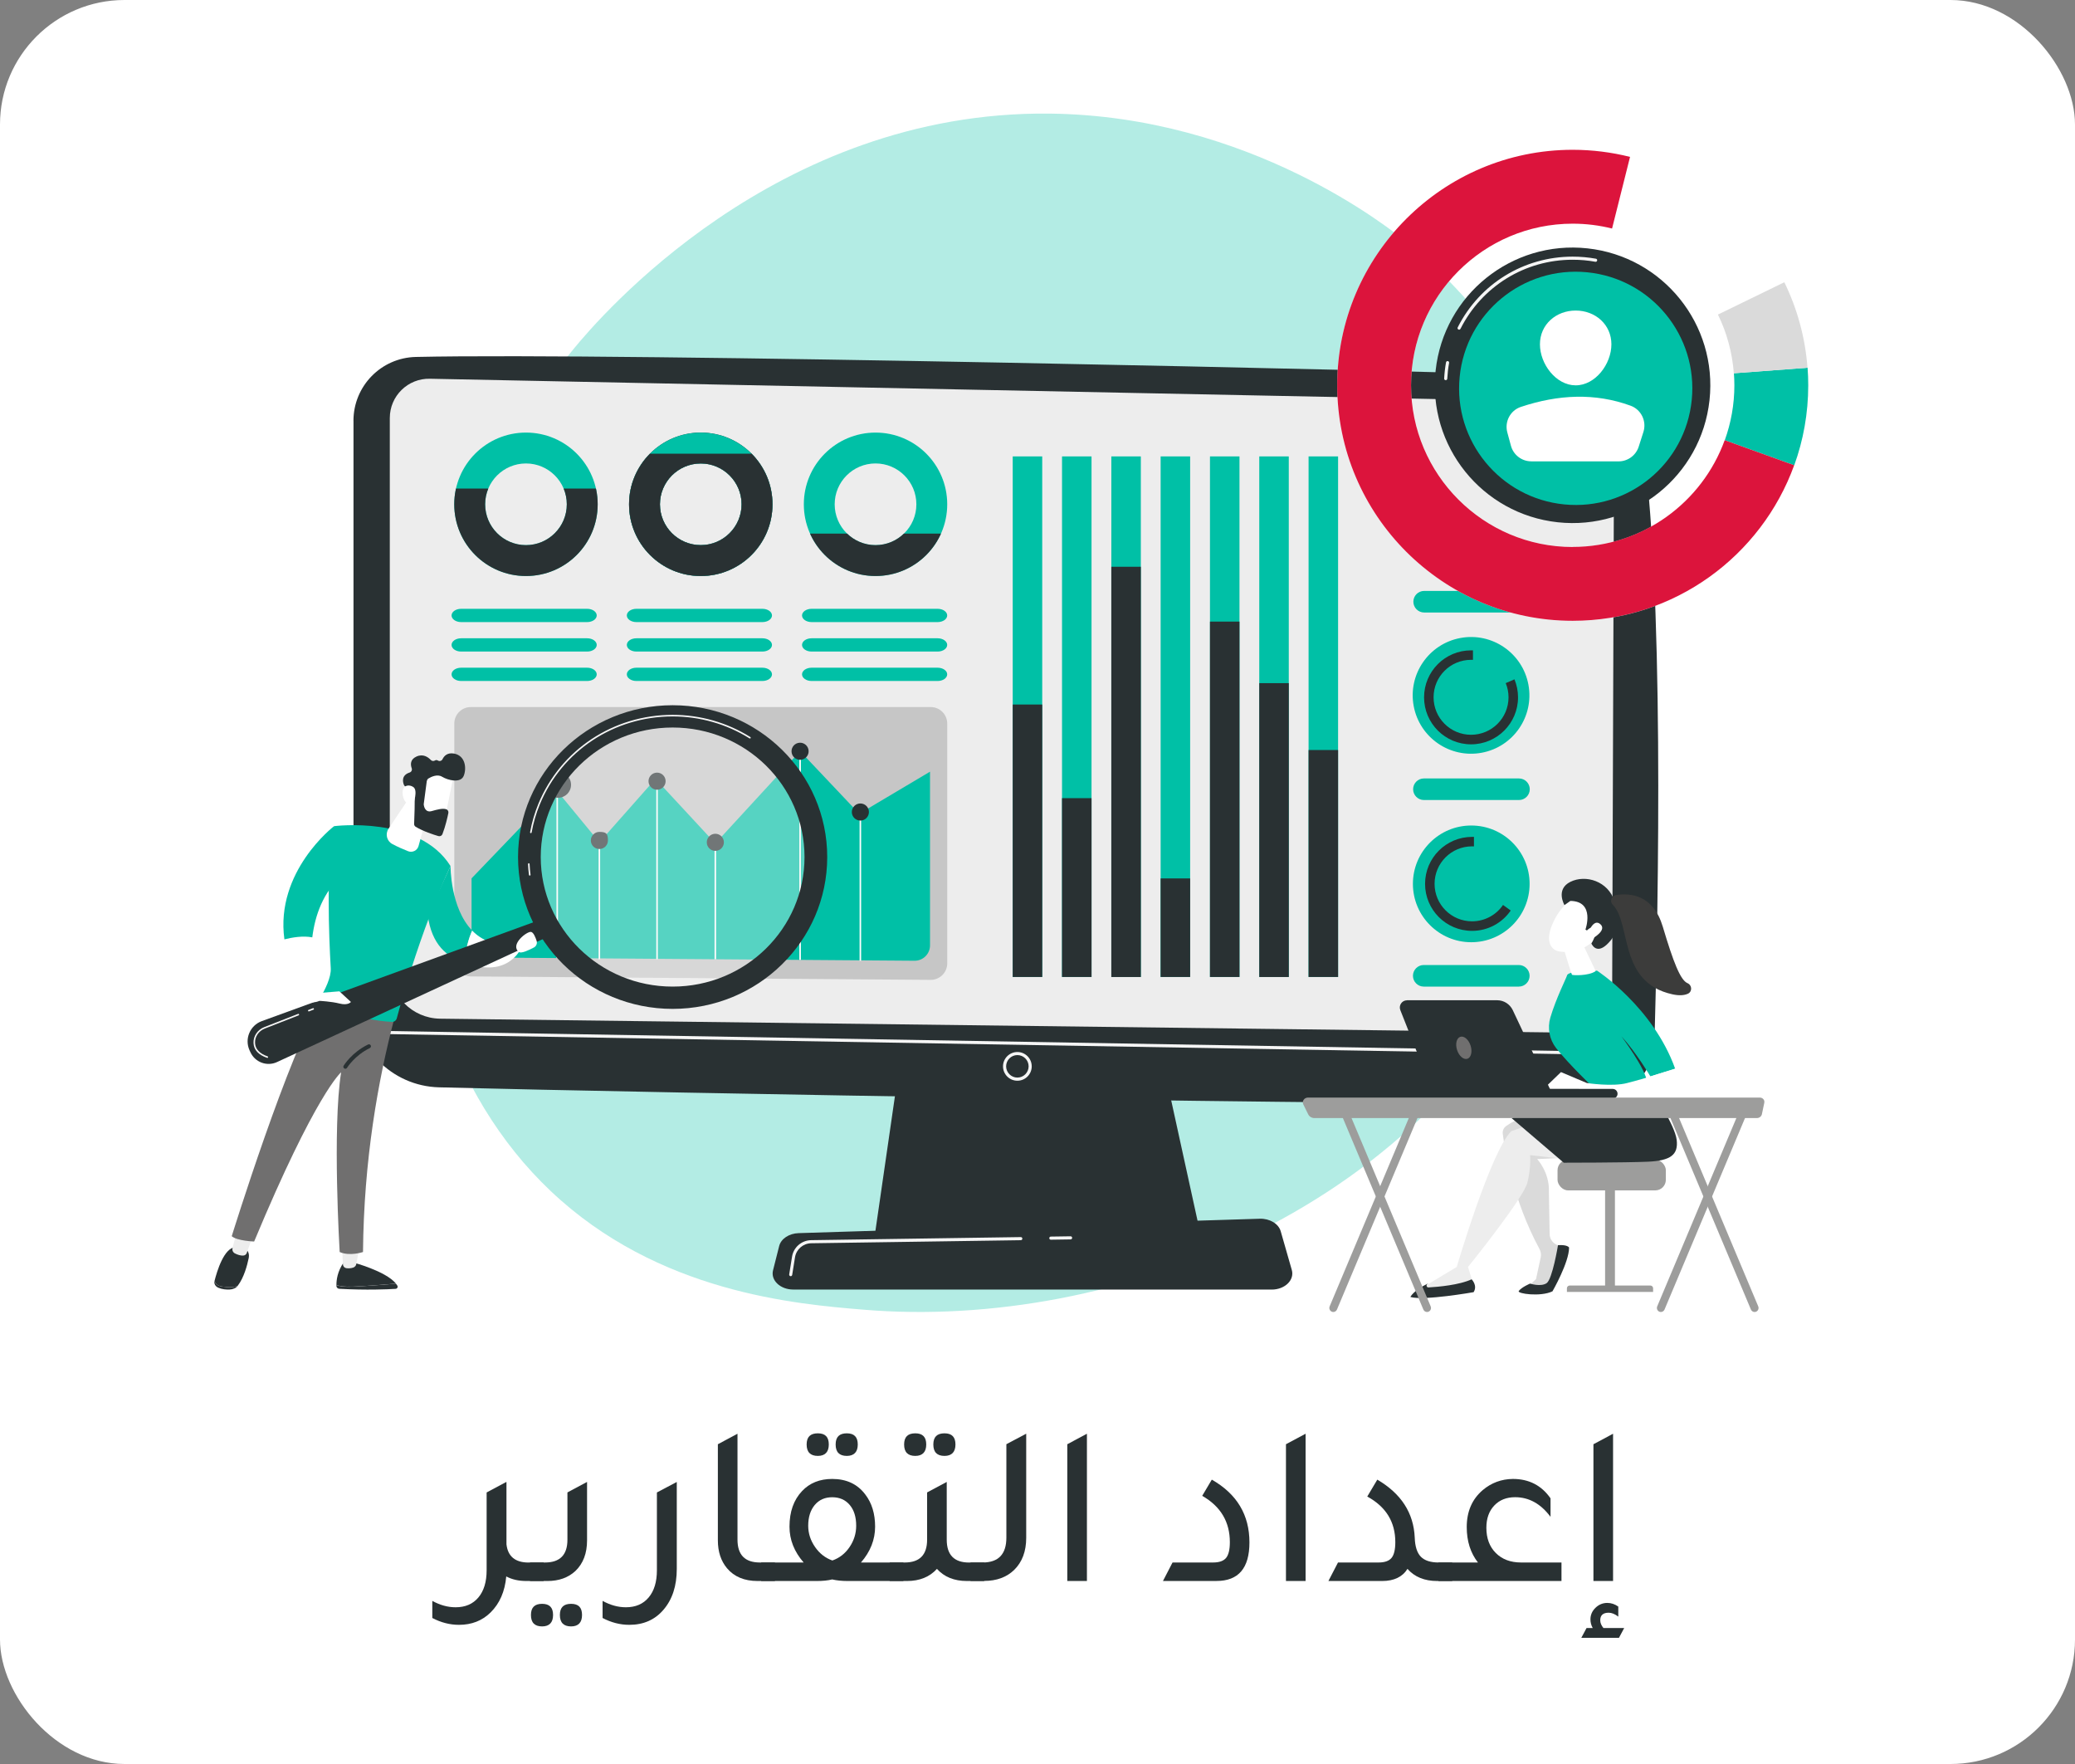 <?xml version="1.0" encoding="UTF-8"?>
<svg id="Capa_1" xmlns="http://www.w3.org/2000/svg" version="1.1" xmlns:xlink="http://www.w3.org/1999/xlink" viewBox="0 0 500 425">
  <rect x="0" y="0" width="500" height="425" fill="#808080" stroke="none"/>
  <!-- Generator: Adobe Illustrator 29.7.1, SVG Export Plug-In . SVG Version: 2.1.1 Build 8)  -->
  <defs>
    <style>
      .st0 {
        fill: #293133;
      }

      .st1, .st2 {
        fill: #00c0a6;
      }

      .st3 {
        fill: #f6f6f6;
      }

      .st4, .st5, .st6 {
        fill: #fff;
      }

      .st7 {
        fill: #9d9d9c;
      }

      .st8 {
        fill: #706f6f;
      }

      .st9 {
        clip-path: url(#clippath-1);
      }

      .st5 {
        opacity: .73;
      }

      .st10 {
        opacity: .35;
      }

      .st11 {
        fill: #dc143c;
      }

      .st12 {
        clip-path: url(#clippath-2);
      }

      .st13 {
        fill: #c6c6c6;
      }

      .st14 {
        fill: #3c3c3b;
      }

      .st15 {
        fill: #dadada;
      }

      .st16 {
        fill: #ededed;
      }

      .st17 {
        clip-path: url(#clippath);
      }

      .st6 {
        opacity: .57;
      }

      .st2 {
        fill-opacity: .3;
      }
    </style>
    <clipPath id="clippath">
      <path class="st1" d="M126.74,104.22c-9.54,0-17.28,7.73-17.28,17.28s7.73,17.28,17.28,17.28,17.28-7.73,17.28-17.28-7.73-17.28-17.28-17.28ZM126.74,131.34c-5.44,0-9.84-4.41-9.84-9.84s4.41-9.84,9.84-9.84,9.84,4.41,9.84,9.84-4.41,9.84-9.84,9.84Z"/>
    </clipPath>
    <clipPath id="clippath-1">
      <path class="st1" d="M168.86,104.22c-9.54,0-17.28,7.73-17.28,17.28s7.73,17.28,17.28,17.28,17.28-7.73,17.28-17.28-7.73-17.28-17.28-17.28ZM168.86,131.34c-5.44,0-9.84-4.41-9.84-9.84s4.41-9.84,9.84-9.84,9.84,4.41,9.84,9.84-4.41,9.84-9.84,9.84Z"/>
    </clipPath>
    <clipPath id="clippath-2">
      <path class="st1" d="M210.97,104.22c-9.54,0-17.28,7.73-17.28,17.28s7.73,17.28,17.28,17.28,17.28-7.73,17.28-17.28-7.73-17.28-17.28-17.28ZM210.97,131.34c-5.44,0-9.84-4.41-9.84-9.84s4.41-9.84,9.84-9.84,9.84,4.41,9.84,9.84-4.41,9.84-9.84,9.84Z"/>
    </clipPath>
  </defs>
  <rect class="st4" x="0" width="500" height="425" rx="30" ry="30"/>
  <g>
    <path class="st2" d="M374.59,223.13c-29.15,68.15-106.11,97.42-166.41,92.42-16.46-1.36-49.59-4.1-75.45-28.56-49.67-46.97-42.02-145.16,5.53-202.97,6.12-7.44,48.51-57.32,114.56-56.65,48.36.49,82.3,27.81,86.43,31.21,5.21,4.3,16.71,14.52,27.08,30.72,24.35,38.08,26.49,91.24,8.27,133.83Z"/>
    <g>
      <polygon class="st0" points="217.49 251.39 210.7 298.24 289.47 298.24 279.21 251.39 217.49 251.39"/>
      <path class="st0" d="M85.18,101.37v139.45c0,11.47,9.14,20.85,20.61,21.15,50.93,1.31,229.07,4.5,277.56,3.78,8.33-.12,15.08-6.79,15.32-15.12.93-32.4,2.45-110.3-3.17-146.46-1.18-7.62-7.61-13.31-15.32-13.56-42.68-1.37-231.51-5.7-279.98-4.61-8.36.19-15.03,7.02-15.03,15.38Z"/>
      <path class="st16" d="M93.93,100.69v132.48c0,6.7,5.38,12.15,12.07,12.26l270.37,3.34c6.64.1,12.08-5.24,12.11-11.88l.45-131.3c.02-4.75-3.76-8.64-8.51-8.75l-276.81-5.59c-5.31-.13-9.68,4.14-9.68,9.45Z"/>
      <path class="st3" d="M390.51,254.2h0l-296.58-5.05c-.21,0-.37-.17-.37-.38,0-.21.18-.37.38-.37l296.58,5.05c.21,0,.37.17.37.38,0,.21-.17.37-.37.37Z"/>
      <path class="st3" d="M245.15,260.38c-1.91,0-3.46-1.55-3.46-3.46s1.55-3.46,3.46-3.46,3.46,1.55,3.46,3.46-1.55,3.46-3.46,3.46ZM245.15,254.2c-1.49,0-2.71,1.22-2.71,2.71s1.22,2.71,2.71,2.71,2.71-1.22,2.71-2.71-1.22-2.71-2.71-2.71Z"/>
      <path class="st0" d="M306.43,310.69h-115.28c-3.13,0-5.48-2.23-4.88-4.62l1.48-5.85c.44-1.76,2.38-3.05,4.68-3.12l111.13-3.47c2.4-.07,4.53,1.2,5.05,3.03l2.67,9.32c.69,2.42-1.67,4.72-4.85,4.72Z"/>
      <path class="st3" d="M253.21,298.68c-.2,0-.37-.16-.37-.37,0-.21.16-.38.37-.38l4.76-.07c.2,0,.38.16.38.37,0,.21-.16.38-.37.38l-4.76.07h0Z"/>
      <path class="st3" d="M190.54,307.47s-.04,0-.06,0c-.2-.03-.34-.22-.31-.43l.68-4.25c.36-2.29,2.31-3.97,4.62-4l50.51-.74h0c.2,0,.37.16.37.37,0,.21-.16.38-.37.38l-50.51.74c-1.95.03-3.59,1.45-3.9,3.37l-.68,4.25c-.03.18-.19.32-.37.32Z"/>
    </g>
    <g>
      <g>
        <rect class="st1" x="244.03" y="109.96" width="7.11" height="125.43"/>
        <rect class="st1" x="255.91" y="109.96" width="7.11" height="125.43"/>
        <rect class="st1" x="267.79" y="109.96" width="7.11" height="125.43"/>
        <rect class="st1" x="279.67" y="109.96" width="7.11" height="125.43"/>
        <rect class="st1" x="291.56" y="109.96" width="7.11" height="125.43"/>
        <rect class="st1" x="303.44" y="109.96" width="7.11" height="125.43"/>
        <rect class="st1" x="315.32" y="109.96" width="7.11" height="125.43"/>
      </g>
      <rect class="st0" x="244.03" y="169.74" width="7.11" height="65.64"/>
      <rect class="st0" x="255.91" y="192.3" width="7.11" height="43.08"/>
      <rect class="st0" x="267.79" y="136.55" width="7.11" height="98.84"/>
      <rect class="st0" x="279.67" y="211.64" width="7.11" height="23.74"/>
      <rect class="st0" x="291.56" y="149.76" width="7.11" height="85.62"/>
      <rect class="st0" x="303.44" y="164.59" width="7.11" height="70.8"/>
      <rect class="st0" x="315.32" y="180.7" width="7.11" height="54.68"/>
    </g>
    <g>
      <g>
        <path class="st1" d="M126.74,104.22c-9.54,0-17.28,7.73-17.28,17.28s7.73,17.28,17.28,17.28,17.28-7.73,17.28-17.28-7.73-17.28-17.28-17.28ZM126.74,131.34c-5.44,0-9.84-4.41-9.84-9.84s4.41-9.84,9.84-9.84,9.84,4.41,9.84,9.84-4.41,9.84-9.84,9.84Z"/>
        <g class="st17">
          <rect class="st0" x="102.62" y="117.7" width="51.32" height="21.72"/>
        </g>
      </g>
      <g>
        <path class="st0" d="M168.86,104.22c-9.54,0-17.28,7.73-17.28,17.28s7.73,17.28,17.28,17.28,17.28-7.73,17.28-17.28-7.73-17.28-17.28-17.28ZM168.86,131.34c-5.44,0-9.84-4.41-9.84-9.84s4.41-9.84,9.84-9.84,9.84,4.41,9.84,9.84-4.41,9.84-9.84,9.84Z"/>
        <g>
          <path class="st1" d="M168.86,104.22c-9.54,0-17.28,7.73-17.28,17.28s7.73,17.28,17.28,17.28,17.28-7.73,17.28-17.28-7.73-17.28-17.28-17.28ZM168.86,131.34c-5.44,0-9.84-4.41-9.84-9.84s4.41-9.84,9.84-9.84,9.84,4.41,9.84,9.84-4.41,9.84-9.84,9.84Z"/>
          <g class="st9">
            <rect class="st0" x="144.73" y="109.31" width="51.32" height="30.11"/>
          </g>
        </g>
      </g>
      <g>
        <path class="st6" d="M210.97,104.22c-9.54,0-17.28,7.73-17.28,17.28s7.73,17.28,17.28,17.28,17.28-7.73,17.28-17.28-7.73-17.28-17.28-17.28ZM210.97,131.34c-5.44,0-9.84-4.41-9.84-9.84s4.41-9.84,9.84-9.84,9.84,4.41,9.84,9.84-4.41,9.84-9.84,9.84Z"/>
        <g>
          <path class="st1" d="M210.97,104.22c-9.54,0-17.28,7.73-17.28,17.28s7.73,17.28,17.28,17.28,17.28-7.73,17.28-17.28-7.73-17.28-17.28-17.28ZM210.97,131.34c-5.44,0-9.84-4.41-9.84-9.84s4.41-9.84,9.84-9.84,9.84,4.41,9.84,9.84-4.41,9.84-9.84,9.84Z"/>
          <g class="st12">
            <rect class="st0" x="186.84" y="128.56" width="51.32" height="10.86"/>
          </g>
        </g>
      </g>
    </g>
    <path class="st13" d="M224.24,236.08l-110.82-.83c-2.19-.02-3.95-1.79-3.95-3.98v-56.94c0-2.2,1.78-3.98,3.98-3.98h110.82c2.2,0,3.98,1.78,3.98,3.98v57.77c0,2.21-1.8,4-4.01,3.98Z"/>
    <path class="st1" d="M207.05,196.06l-14.25-15.07-20.43,22.22-14.42-15.56-13.52,15.29-10.37-12.6-20.43,21.28v15.38c0,2.03,1.64,3.69,3.67,3.7l103.07.77c2.06.02,3.73-1.65,3.73-3.7v-41.85l-17.05,10.13Z"/>
    <rect class="st4" x="207.13" y="195.64" width=".37" height="35.84"/>
    <rect class="st4" x="192.61" y="180.99" width=".37" height="50.28"/>
    <rect class="st4" x="172.18" y="202.94" width=".37" height="28.18"/>
    <rect class="st4" x="158.14" y="188.21" width=".37" height="42.91"/>
    <rect class="st4" x="144.24" y="202.49" width=".37" height="28.63"/>
    <rect class="st4" x="134.09" y="189.28" width=".37" height="41.57"/>
    <path class="st0" d="M137.6,189.08c0,1.73-1.4,3.13-3.13,3.13s-3.13-1.4-3.13-3.13,1.4-3.13,3.13-3.13,3.13,1.4,3.13,3.13Z"/>
    <path class="st0" d="M146.49,202.49c0,1.14-.92,2.06-2.06,2.06s-2.06-.92-2.06-2.06.92-2.06,2.06-2.06c1.67,0,2.06.4,2.06,2.06Z"/>
    <path class="st0" d="M160.39,188.21c0,1.14-.92,2.06-2.06,2.06s-2.06-.92-2.06-2.06.92-2.06,2.06-2.06,2.06.92,2.06,2.06Z"/>
    <path class="st0" d="M174.43,202.94c0,1.14-.92,2.06-2.06,2.06s-2.06-.92-2.06-2.06.92-2.06,2.06-2.06,2.06.92,2.06,2.06Z"/>
    <circle class="st0" cx="192.8" cy="180.99" r="2.06" transform="translate(-36.43 49.14) rotate(-13.28)"/>
    <circle class="st0" cx="207.32" cy="195.64" r="2.06"/>
    <g>
      <path class="st1" d="M141.49,160.87h-30.38c-1.27,0-2.3.72-2.3,1.6s1.03,1.6,2.3,1.6h30.38c1.27,0,2.3-.72,2.3-1.6s-1.03-1.6-2.3-1.6Z"/>
      <path class="st1" d="M141.49,153.78h-30.38c-1.27,0-2.3.72-2.3,1.6s1.03,1.6,2.3,1.6h30.38c1.27,0,2.3-.72,2.3-1.6s-1.03-1.6-2.3-1.6Z"/>
      <path class="st1" d="M141.49,146.68h-30.38c-1.27,0-2.3.72-2.3,1.6s1.03,1.6,2.3,1.6h30.38c1.27,0,2.3-.72,2.3-1.6s-1.03-1.6-2.3-1.6Z"/>
    </g>
    <g>
      <path class="st1" d="M183.72,160.87h-30.38c-1.27,0-2.3.72-2.3,1.6s1.03,1.6,2.3,1.6h30.38c1.27,0,2.3-.72,2.3-1.6s-1.03-1.6-2.3-1.6Z"/>
      <path class="st1" d="M183.72,153.78h-30.38c-1.27,0-2.3.72-2.3,1.6s1.03,1.6,2.3,1.6h30.38c1.27,0,2.3-.72,2.3-1.6s-1.03-1.6-2.3-1.6Z"/>
      <path class="st1" d="M183.72,146.68h-30.38c-1.27,0-2.3.72-2.3,1.6s1.03,1.6,2.3,1.6h30.38c1.27,0,2.3-.72,2.3-1.6s-1.03-1.6-2.3-1.6Z"/>
    </g>
    <g>
      <path class="st1" d="M225.94,160.87h-30.38c-1.27,0-2.3.72-2.3,1.6s1.03,1.6,2.3,1.6h30.38c1.27,0,2.3-.72,2.3-1.6s-1.03-1.6-2.3-1.6Z"/>
      <path class="st1" d="M225.94,153.78h-30.38c-1.27,0-2.3.72-2.3,1.6s1.03,1.6,2.3,1.6h30.38c1.27,0,2.3-.72,2.3-1.6s-1.03-1.6-2.3-1.6Z"/>
      <path class="st1" d="M225.94,146.68h-30.38c-1.27,0-2.3.72-2.3,1.6s1.03,1.6,2.3,1.6h30.38c1.27,0,2.3-.72,2.3-1.6s-1.03-1.6-2.3-1.6Z"/>
    </g>
    <g>
      <g>
        <circle class="st1" cx="354.47" cy="167.54" r="14.06" transform="translate(-24.63 67.53) rotate(-10.52)"/>
        <path class="st0" d="M362.82,164.57c.44,1.06.68,2.22.68,3.43,0,4.99-4.04,9.03-9.03,9.03s-9.03-4.04-9.03-9.03,4.04-9.03,9.03-9.03c.15,0,.3,0,.46.01v-2.29c-.15,0-.3,0-.46,0-6.25,0-11.32,5.07-11.32,11.32s5.07,11.32,11.32,11.32,11.32-5.07,11.32-11.32c0-1.54-.31-3.01-.86-4.34l-2.1.91Z"/>
        <path class="st1" d="M366.02,187.55h-22.91c-1.44,0-2.6,1.17-2.6,2.6s1.17,2.6,2.6,2.6h22.91c1.44,0,2.6-1.17,2.6-2.6s-1.17-2.6-2.6-2.6Z"/>
      </g>
      <path class="st1" d="M366.08,142.37h-22.91c-1.44,0-2.6,1.17-2.6,2.6s1.17,2.6,2.6,2.6h22.91c1.44,0,2.6-1.17,2.6-2.6s-1.17-2.6-2.6-2.6Z"/>
      <g>
        <circle class="st1" cx="354.52" cy="212.95" r="14.06"/>
        <path class="st0" d="M362.18,218.02c-1.62,2.39-4.36,3.95-7.47,3.95-4.99,0-9.03-4.04-9.03-9.03s4.04-9.03,9.03-9.03c.15,0,.3,0,.46.01v-2.29c-.15,0-.3,0-.46,0-6.25,0-11.32,5.07-11.32,11.32s5.07,11.32,11.32,11.32c3.87,0,7.28-1.94,9.32-4.9l-1.85-1.34Z"/>
        <path class="st1" d="M343.07,237.7h22.91c1.44,0,2.6-1.17,2.6-2.6s-1.17-2.6-2.6-2.6h-22.91c-1.44,0-2.6,1.17-2.6,2.6s1.17,2.6,2.6,2.6Z"/>
      </g>
    </g>
    <g>
      <g>
        <g>
          <path class="st0" d="M95.41,309.27c-2.53.22-6.92.57-10.38.73-2.08.09-3.28-.11-3.97-.39,0,.08,0,.15,0,.22.02.36.31.66.68.68,6.54.36,11.74.13,13.59.01.38-.02.61-.44.42-.77-.1-.16-.22-.32-.35-.48Z"/>
          <path class="st0" d="M85.04,309.99c3.46-.15,7.85-.51,10.38-.73-2.49-3.05-10.38-5.11-10.38-5.11h-2.23c-1.53,2.21-1.75,4.31-1.74,5.44.69.28,1.89.48,3.97.39Z"/>
          <path class="st16" d="M82.43,300.52l.21,4.13c.02.45.36.82.8.89.45.06,1.04.07,1.67-.14.39-.13.68-.46.75-.86l.72-4.02h-4.16Z"/>
        </g>
        <g>
          <g>
            <path class="st0" d="M53.49,309.96c-1.1-.15-1.59-.72-1.8-1.33,0,0,0,.01,0,.02-.16.64.21,1.31.96,1.62.9.38,1.89.45,2.66.42.82-.03,1.58-.37,1.99-.92h0c-.83.4-1.99.45-3.81.19Z"/>
            <path class="st0" d="M58.66,300.5h-1.84c-2.8-.06-4.56,5.85-5.13,8.13.21.61.7,1.18,1.8,1.33,1.83.26,2.99.21,3.81-.2,1.51-1.99,2.26-4.91,2.62-6.61.41-1.93-1.27-2.66-1.27-2.66Z"/>
          </g>
          <path class="st16" d="M57.05,296.67l-1.02,4.06c-.13.5.11,1.01.57,1.25.57.29,1.37.6,2.11.51.35-.04.64-.29.75-.61l1.5-4.27-3.92-.94Z"/>
        </g>
        <path class="st8" d="M55.84,297.84c1.27,1.13,5.4,1.28,5.4,1.28,14.88-35.71,20.96-40.78,20.96-40.78-2.15,13.48-.35,43.31-.35,43.31,2.45,1.08,5.62,0,5.62,0,.2-22.06,3.59-41.31,7.6-56.48-10.06-.23-15.4-3.67-17.15-5.05-8.38,13.51-22.08,57.71-22.08,57.71Z"/>
        <path class="st1" d="M80.47,199.06c-1.9,9.49-1.22,26.48-.77,34.23.13,2.18-1.39,5.2-2.62,7.26-.19.32-.07.74.26.91,2.06,1.06,9.03,4.34,17.11,4.74.54.03,1.02-.34,1.16-.86,5.99-22.38,12.95-36.68,12.95-36.68-7.69-12.27-28.09-9.61-28.09-9.61Z"/>
        <path class="st0" d="M83.21,257.49c-.08,0-.17-.02-.25-.07-.22-.14-.3-.43-.16-.65.08-.13,2-3.24,5.9-5.12.24-.11.52-.02.64.22.11.24.01.52-.22.64-3.63,1.75-5.48,4.73-5.5,4.76-.09.15-.25.23-.41.23Z"/>
        <g>
          <path class="st4" d="M68.54,226.31c.61,4.42,2.42,9.25,6.03,14.37l1.37-1.12s-1.59-6.43-.68-13.73c-2.23-.43-4.86.01-6.72.48Z"/>
          <path class="st1" d="M82.6,210.78l-2.13-11.71s-14.2,10.86-11.94,27.25c1.86-.47,4.49-.92,6.72-.48.65-5.26,2.59-10.97,7.34-15.05Z"/>
        </g>
        <g>
          <path class="st1" d="M108.56,208.67l-5.48,11.81c.89,7.13,4.72,10.21,8.84,11.39.26-3.25,1.08-5.87,1.84-7.69-5.28-5.45-5.2-15.51-5.2-15.51Z"/>
          <path class="st4" d="M113.76,224.18c-.76,1.82-1.58,4.44-1.84,7.69,11.02,4.27,13.93-4.01,13.93-4.01l-2.04-.36c-4.6.48-7.81-1-10.05-3.31Z"/>
        </g>
        <path class="st4" d="M103.51,194.09l-2.65,9.73c-.3,1.09-1.48,1.68-2.53,1.26-1.14-.45-2.58-1.07-3.81-1.74-1.32-.71-1.74-2.42-.9-3.67l5.5-8.2,4.39,2.62Z"/>
      </g>
      <path class="st0" d="M130.9,221.34l-67.82,24.68c-2.84,1.04-4.2,4.27-2.95,7.03l.21.45c1.11,2.44,3.99,3.51,6.42,2.38l65.85-30.46-1.71-4.08Z"/>
      <g class="st10">
        <ellipse class="st3" cx="162.08" cy="206.5" rx="33.48" ry="32.88"/>
      </g>
      <path class="st0" d="M162.08,169.91c-20.57,0-37.25,16.38-37.25,36.58s16.68,36.58,37.25,36.58,37.25-16.38,37.25-36.58-16.68-36.58-37.25-36.58ZM162.08,237.7c-17.55,0-31.78-13.97-31.78-31.21s14.23-31.21,31.78-31.21,31.78,13.97,31.78,31.21-14.23,31.21-31.78,31.21Z"/>
      <path class="st3" d="M127.65,210.96c-.09,0-.17-.07-.19-.16-.11-.86-.19-1.74-.23-2.62,0-.1.07-.19.18-.2.1-.01.19.07.2.18.04.86.12,1.73.23,2.59.01.1-.06.2-.16.21,0,0-.02,0-.02,0ZM127.91,200.73s-.02,0-.03,0c-.1-.02-.17-.12-.15-.22.42-2.35,1.1-4.66,2.01-6.87,5.36-13,18.06-21.41,32.34-21.41,6.66,0,13.14,1.85,18.73,5.35.09.05.11.17.06.26-.05.09-.17.11-.26.06-5.53-3.46-11.94-5.29-18.53-5.29-14.13,0-26.69,8.31-32,21.18-.9,2.18-1.57,4.47-1.98,6.79-.02.09-.1.15-.18.15Z"/>
      <g>
        <path class="st4" d="M109.3,186.7c.02.17-2.21,11.1-2.21,11.1l-6.22-1.41.58-10.68s7.45-1.81,7.85.98Z"/>
        <path class="st0" d="M102.85,188.1l-.74,5.6c0,.07,0,.14,0,.21.06.44.39,1.93,1.9,1.51,1.37-.39,2.62-.72,3.49-.46.39.12.62.51.54.91-.2.99-.7,3.22-1.43,5.1-.15.38-.56.58-.96.47-1.18-.34-3.65-1.14-5.48-2.24-.25-.15-.4-.42-.38-.71.06-1.41.22-5.71.09-6.91-.13-1.13-1.52-1.81-2.12-2.05-.2-.08-.35-.24-.43-.43-.28-.7-.66-2.32,1.38-2.98.43-.14.65-.6.5-1.02-.3-.84-.43-2.12,1.15-2.83,1.6-.72,2.8.14,3.45.83.26.28.68.32,1.01.12.18-.12.42-.15.71.02.39.24.9.08,1.1-.33.38-.79,1.17-1.63,2.74-1.36,2.79.48,3.1,3.56,2.37,5.37-.73,1.81-3.73,1.12-5.23.21-1.14-.69-2.62.03-3.26.42-.2.12-.34.33-.37.57Z"/>
        <path class="st4" d="M99.62,193.61s1.15-3.21-.03-3.99c-1.18-.79-2.92-.38-2.54,1.95.48,2.89,2.57,2.05,2.57,2.05Z"/>
      </g>
      <path class="st4" d="M75.37,239.36l6.41-.52,2.78,2.56s-.66.91-2.71.39c-2.05-.52-4.87-.65-4.87-.65,0,0-2.84,1.28-2.87-1.11l1.26-.66Z"/>
      <path class="st4" d="M125.04,229.37c.55.43,2.45-.47,3.62-1.1.57-.3.84-.97.65-1.58-.28-.88-.75-2.02-1.32-2.16-.95-.24-5.23,3.06-2.94,4.84Z"/>
      <path class="st3" d="M64.42,254.88s-.04,0-.06-.01c-2.1-.73-3.2-1.93-3.27-3.58-.07-1.66.97-3.19,2.59-3.83l8.14-3.18c.1-.04.21.01.24.11.04.1-.01.21-.11.24l-8.14,3.18c-1.47.57-2.42,1.96-2.35,3.46.06,1.48,1.08,2.57,3.02,3.24.1.03.15.14.12.24-.03.08-.1.13-.18.13Z"/>
      <path class="st3" d="M74.4,243.68c-.07,0-.15-.05-.17-.12-.04-.1.01-.21.11-.24l1.06-.41c.1-.04.21,0,.24.11.04.1-.01.21-.11.24l-1.06.41s-.05.01-.07.01Z"/>
    </g>
    <g>
      <g>
        <circle class="st0" cx="378.96" cy="92.84" r="33.19" transform="translate(245.71 459.55) rotate(-83.8)"/>
        <path class="st3" d="M348.36,91.59s-.01,0-.02,0c-.21-.01-.37-.19-.35-.39.07-1.31.22-2.62.45-3.9.04-.2.23-.34.44-.3.2.04.34.23.3.44-.23,1.25-.37,2.53-.44,3.8-.01.2-.18.36-.37.36Z"/>
        <path class="st3" d="M351.59,79.43c-.06,0-.11-.01-.17-.04-.18-.09-.26-.32-.17-.5,5.31-10.52,15.93-17.06,27.71-17.06,1.88,0,3.76.17,5.6.5.2.04.34.23.3.44-.04.2-.23.34-.44.3-1.79-.33-3.63-.49-5.46-.49-11.49,0-21.85,6.38-27.04,16.65-.07.13-.2.21-.33.21Z"/>
        <circle class="st1" cx="379.69" cy="93.56" r="28.1" transform="translate(249.46 462.29) rotate(-84.39)"/>
        <path class="st4" d="M388.29,82.95c0,4.76-3.86,9.89-8.61,9.89s-8.61-5.14-8.61-9.89,3.86-8.13,8.61-8.13,8.61,3.38,8.61,8.13Z"/>
        <path class="st4" d="M368.99,111.16h21.03c2.21,0,4.17-1.43,4.85-3.54l1.13-3.54c.83-2.59-.52-5.39-3.07-6.33-8.56-3.13-17.41-2.73-26.47.29-2.54.85-3.95,3.56-3.25,6.14l.87,3.21c.6,2.22,2.61,3.76,4.91,3.76Z"/>
      </g>
      <g>
        <path class="st5" d="M378.96,149.58c-31.29,0-56.74-25.45-56.74-56.74s25.45-56.74,56.74-56.74,56.74,25.45,56.74,56.74-25.45,56.74-56.74,56.74ZM378.96,53.89c-21.48,0-38.95,17.47-38.95,38.95s17.47,38.95,38.95,38.95,38.95-17.47,38.95-38.95-17.47-38.95-38.95-38.95Z"/>
        <path class="st1" d="M435.55,88.6l-17.74,1.33c.07.96.11,1.93.11,2.91,0,4.64-.82,9.09-2.31,13.22l16.74,6.04c2.18-6.02,3.37-12.51,3.37-19.27,0-1.43-.05-2.84-.16-4.24Z"/>
        <path class="st11" d="M378.96,131.79c-21.48,0-38.95-17.47-38.95-38.95s17.47-38.95,38.95-38.95c3.27,0,6.45.41,9.49,1.17l4.33-17.26c-4.43-1.11-9.06-1.71-13.82-1.71-31.29,0-56.74,25.45-56.74,56.74s25.45,56.74,56.74,56.74c24.53,0,45.47-15.64,53.37-37.48l-16.74-6.04c-5.43,14.99-19.8,25.72-36.63,25.72Z"/>
        <path class="st15" d="M417.8,89.93l17.74-1.33c-.55-7.34-2.5-14.3-5.58-20.6l-16,7.79c2.12,4.33,3.45,9.1,3.83,14.14Z"/>
      </g>
    </g>
    <g>
      <g>
        <rect class="st7" x="386.77" y="285.14" width="2.37" height="25.63"/>
        <path class="st7" d="M398.33,311.27h-20.76v-.88c0-.37.3-.67.67-.67h19.43c.37,0,.67.3.67.67v.88Z"/>
        <rect class="st7" x="375.31" y="279.4" width="26.1" height="7.4" rx="2.55" ry="2.55"/>
      </g>
      <g>
        <path class="st15" d="M370.46,268.06s-3.52.55-7.48,3.19c-.62.42-.96,1.14-.87,1.89.47,3.76,2.42,15.91,8.85,27.78.34.63.44,1.35.29,2.05l-1.12,5.2-2.07,1.94h5.33l3.55-9.61-1.52-.48c-1.18-.37-1.99-1.46-2.01-2.69l-.18-10.31c.15-4.59-2.82-7.76-2.82-7.76l8.52-.41-8.48-10.78Z"/>
        <path class="st0" d="M365.97,311.04c-.49.64,5.23,1.47,8.12.08,0,0,4-6.96,4-10.55,0,0-.32-.73-2.67-.57,0,0-1.34,8.24-2.76,9.17-1.42.92-3.97.09-3.97.09,0,0-2,.83-2.72,1.77Z"/>
        <path class="st16" d="M377.86,279.4c-.05-.08-9.17-1.1-9.17-1.1,0,0,.3,2.77-.63,6.59-.93,3.82-14.33,20.37-14.33,20.37l1.4,4.45c-4.34,1.51-8.62,1.76-12.82.77l8.71-5.23s8.15-27.77,13.14-32.72l9.15-3.16,4.56,10.02Z"/>
        <path class="st0" d="M398.33,263.24s5.26,7.82,5.69,11.39c.43,3.57-1.44,5.02-6.96,5.26-5.52.24-20.25.24-20.25.24l-12.57-10.74s9.16-3.27,11.54-4.19c2.38-.92,22.54-1.94,22.54-1.94Z"/>
        <path class="st0" d="M354.6,308.22s1.51,1.47.49,3.1c0,0-11.98,2.12-15.24,1.16,0,0,.68-1.54,4.34-3.3l-.27.21c-.34.26-.14.81.29.79,2.41-.14,7.41-.58,10.39-1.95Z"/>
      </g>
      <g>
        <path class="st1" d="M384.11,262.21s-6.12-5.83-9.14-9.69c-1.63-2.09-2.14-4.84-1.39-7.37,1.38-4.64,3.82-9.44,4.04-10.19.34-1.15,7.21-1.1,7.21-1.1,0,0,13.51,8.77,18.82,23.62l-5.96,1.86s-3.53-5.92-7.01-9.68c0,0,6.03,7.97,6.24,11.23l-12.81,1.32Z"/>
        <path class="st4" d="M376.8,228.56c.07.24,1.86,6.18,2,6.3.14.12,3.93.33,5.71-.89l-3.03-6.34-4.69.93Z"/>
        <path class="st4" d="M379.74,216.08s-3.24,1.37-5.43,6.04c-2.2,4.67-.56,6.83,1.51,7.13,2.06.3,5.15.25,8.41-2.77,3.26-3.02-.28-12.02-4.48-10.4Z"/>
        <path class="st0" d="M382.03,223.98s2.44-6.84-3.62-6.92l-1.43,1s-2.22-3.79,1.43-5.6c3.65-1.81,9.1-.2,10.65,4.72,1.55,4.92.64,8.1-1.94,10.45-2.59,2.35-3.65-.32-3.65-.32,0,0,1.41-2.2.83-3.38-.57-1.18-1.9.24-1.9.24l-.38-.2Z"/>
        <path class="st4" d="M382.71,224.75s1.23-3.52,2.88-2.12c1.65,1.4-1.34,3.25-2.51,3.85l-.37-1.73Z"/>
        <path class="st4" d="M371.64,262.64l4.5-4.34,6.22,2.63s6.19.96,9.74,0l3.55-.96,8.01-2.49,1.26,3.56c.32.9,0,1.91-.78,2.46-.69.49-1.51,1.03-2.02,1.26-1.06.46-26.01-.32-26.01-.32l-4.46-1.8Z"/>
        <path class="st14" d="M388.59,217.95c-.78-.8-.27-2.14.83-2.31,3.55-.55,8.97.01,11.25,7.62,2.56,8.57,4.23,12.86,5.95,13.61,1.13.49,1.2,2.06.08,2.56-.83.37-2.02.5-3.71.13-13.1-2.88-9.82-16.93-14.39-21.61Z"/>
      </g>
      <g>
        <path class="st0" d="M388.66,264.69s-.04,0-.06,0l-26.1-.03c-.65,0-1.17-.52-1.17-1.17,0-.65.53-1.18,1.17-1.17l26.1.03c.65,0,1.17.52,1.17,1.17,0,.63-.49,1.13-1.11,1.17Z"/>
        <path class="st0" d="M339.04,240.99h21.73c1.6,0,3.06.93,3.75,2.38l10.05,21.3h-27.01c-1.03,0-1.96-.63-2.34-1.59l-7.79-19.71c-.45-1.14.39-2.37,1.61-2.37Z"/>
        <path class="st8" d="M354.36,251.92c.47,1.46.12,2.88-.78,3.17-.9.29-2.01-.66-2.48-2.12-.47-1.46-.12-2.88.78-3.17.9-.29,2.01.66,2.48,2.12Z"/>
      </g>
      <g>
        <g>
          <path class="st7" d="M321.28,316.1c-.13,0-.25-.03-.38-.08-.48-.21-.71-.79-.5-1.28l20.04-47.67c.21-.5.77-.72,1.26-.51.48.21.71.79.5,1.28l-20.04,47.67c-.16.37-.51.59-.88.59Z"/>
          <path class="st7" d="M343.86,316.1c-.37,0-.72-.22-.88-.59l-20.04-47.67c-.21-.5.02-1.07.5-1.28.48-.21,1.05.02,1.26.51l20.04,47.67c.21.5-.02,1.07-.5,1.28-.12.05-.25.08-.38.08Z"/>
          <path class="st7" d="M400.21,316.1c-.13,0-.25-.03-.38-.08-.48-.21-.71-.79-.5-1.28l20.04-47.67c.21-.5.77-.72,1.26-.51.48.21.71.79.5,1.28l-20.04,47.67c-.16.37-.51.59-.88.59Z"/>
          <path class="st7" d="M422.79,316.1c-.37,0-.72-.22-.88-.59l-20.04-47.67c-.21-.5.02-1.07.5-1.28.48-.21,1.05.02,1.26.51l20.04,47.67c.21.5-.02,1.07-.5,1.28-.12.05-.25.08-.38.08Z"/>
        </g>
        <path class="st7" d="M425.13,265.64c.06-.3-.02-.6-.23-.83-.2-.23-.51-.37-.83-.37h-108.9c-.42,0-.82.2-1.04.54-.23.33-.26.75-.08,1.11l1.18,2.39c.27.55.86.9,1.5.9h106.6c.6,0,1.11-.4,1.23-.95l.58-2.79Z"/>
      </g>
    </g>
  </g>
  <g>
    <path class="st0" d="M127.38,376.45h3.63v4.46h-4.18c-1.87,0-3.48-.37-4.84-1.1-.33,3.63-1.59,6.53-3.79,8.69-2.02,1.98-4.55,2.97-7.59,2.97-2.2,0-4.35-.55-6.44-1.65v-4.12c1.87,1.03,3.74,1.54,5.61,1.54,2.35,0,4.18-.79,5.5-2.37,1.32-1.58,1.98-3.76,1.98-6.54v-18.75l4.73-2.53v.05l.05-.05v15.01c.33,2.93,2.11,4.4,5.33,4.4Z"/>
    <path class="st0" d="M127.71,380.91v-4.46h3.63c3.59,0,5.39-1.83,5.39-5.5v-11.38l4.73-2.53v14.08c0,3.12-.93,5.57-2.8,7.37-1.72,1.61-3.98,2.42-6.76,2.42h-4.18ZM130.63,391.85c-1.8,0-2.69-.92-2.69-2.75s.9-2.69,2.69-2.69,2.64.9,2.64,2.69-.88,2.75-2.64,2.75ZM137.61,391.85c-1.8,0-2.7-.92-2.7-2.75s.9-2.69,2.7-2.69,2.64.9,2.64,2.69-.88,2.75-2.64,2.75Z"/>
    <path class="st0" d="M163.08,377.99c0,4.11-1.08,7.41-3.25,9.9-2.05,2.38-4.79,3.58-8.19,3.58-2.2,0-4.35-.55-6.44-1.65v-4.12c1.87,1.03,3.74,1.54,5.61,1.54,2.35,0,4.18-.79,5.5-2.37,1.32-1.58,1.98-3.76,1.98-6.54v-18.75l4.79-2.53v20.96Z"/>
    <path class="st0" d="M182.55,380.91c-3.19,0-5.65-1.03-7.37-3.08-1.47-1.76-2.2-4-2.2-6.71v-23.16l4.73-2.53v25.52c0,3.67,1.8,5.5,5.39,5.5h3.63v4.46h-4.18Z"/>
    <path class="st0" d="M207.46,376.45h10.23v4.46h-13.42c-1.43,0-2.68-.13-3.74-.38-1.03.26-2.27.38-3.74.38h-13.37v-4.46h10.23c-2.27-2.6-3.41-5.48-3.41-8.63,0-3.59,1.01-6.45,3.03-8.58,1.83-1.94,4.25-2.92,7.26-2.92,3.45,0,6.1,1.25,7.97,3.74,1.58,2.05,2.37,4.64,2.37,7.76s-1.14,6.03-3.41,8.63ZM197.07,350.77c-1.8,0-2.7-.92-2.7-2.75s.9-2.69,2.7-2.69,2.64.9,2.64,2.69-.88,2.75-2.64,2.75ZM200.59,375.96c1.69-.59,3.06-1.66,4.12-3.22,1.06-1.56,1.6-3.27,1.6-5.14,0-2.13-.52-3.8-1.57-5.03-1.04-1.23-2.45-1.84-4.21-1.84s-3.16.62-4.21,1.87c-1.04,1.25-1.57,2.92-1.57,5,0,1.83.55,3.54,1.65,5.12,1.1,1.58,2.49,2.66,4.18,3.25ZM204.05,350.77c-1.8,0-2.69-.92-2.69-2.75s.9-2.69,2.69-2.69,2.64.9,2.64,2.69-.88,2.75-2.64,2.75Z"/>
    <path class="st0" d="M233.53,376.45h3.63v4.46h-4.18c-3.04,0-5.45-.97-7.21-2.92-1.76,1.94-4.16,2.92-7.21,2.92h-4.18v-4.46h3.63c3.59,0,5.39-1.83,5.39-5.5v-11.38l4.73-2.53v13.92c0,3.67,1.8,5.5,5.39,5.5ZM220.55,350.77c-1.8,0-2.69-.92-2.69-2.75s.9-2.69,2.69-2.69,2.64.9,2.64,2.69-.88,2.75-2.64,2.75ZM227.59,350.77c-1.8,0-2.69-.92-2.69-2.75s.9-2.69,2.69-2.69,2.64.9,2.64,2.69-.88,2.75-2.64,2.75Z"/>
    <path class="st0" d="M233.86,380.91v-4.46h2.92c3.81,0,5.72-2,5.72-6v-22.5l4.78-2.53v25.08c0,3.26-.97,5.85-2.91,7.75-1.83,1.76-4.24,2.64-7.21,2.64h-3.3Z"/>
    <path class="st0" d="M257.18,380.91v-32.95l4.73-2.53v35.48h-4.73Z"/>
    <path class="st0" d="M280.23,380.91l2.31-4.46h9.79c1.47,0,2.5-.37,3.11-1.1.6-.73.91-2,.91-3.79,0-4.91-2.22-8.63-6.66-11.17l2.31-3.9c6.05,3.45,9.07,8.49,9.07,15.12,0,6.2-2.64,9.29-7.92,9.29h-12.92Z"/>
    <path class="st0" d="M309.87,380.91v-32.95l4.73-2.53v35.48h-4.73Z"/>
    <path class="st0" d="M320.1,380.91l2.31-4.46h9.79c1.47,0,2.5-.37,3.11-1.1.6-.73.91-2,.91-3.79,0-4.88-2.25-8.54-6.76-11l2.42-4.07c5.76,3.37,8.76,8.03,9.02,13.97.07,2.13.56,3.66,1.46,4.59.9.93,2.34,1.4,4.32,1.4h3.25v4.46h-3.63c-3.04,0-5.43-.97-7.15-2.92-1.21,1.94-3.25,2.92-6.11,2.92h-12.92Z"/>
    <path class="st0" d="M376.26,376.45v4.46h-29.65v-4.46h9.52c-1.8-2.31-2.7-5.15-2.7-8.53,0-3.74,1.28-6.71,3.85-8.91,2.09-1.76,4.51-2.66,7.26-2.69,3.89,0,6.91,1.56,9.08,4.67v4.46c-2.35-3.15-5.19-4.73-8.53-4.73-2.09,0-3.77.67-5.03,2.01-1.27,1.34-1.9,3.13-1.9,5.36,0,2.53.76,4.56,2.28,6.08,1.52,1.52,3.55,2.28,6.08,2.28h9.74Z"/>
    <path class="st0" d="M381.04,394.6l1.26-2.36h1.49c-.37-.66-.55-1.36-.55-2.09,0-1.06.4-1.99,1.21-2.78.81-.79,1.76-1.18,2.86-1.18.92,0,1.8.29,2.64.88v2.42c-.81-.62-1.58-.94-2.31-.94-1.36,0-2.04.61-2.04,1.82,0,.62.26,1.25.77,1.87h5l-1.26,2.36h-9.08ZM383.96,380.91v-32.95l4.73-2.53v35.48h-4.73Z"/>
  </g>
</svg>